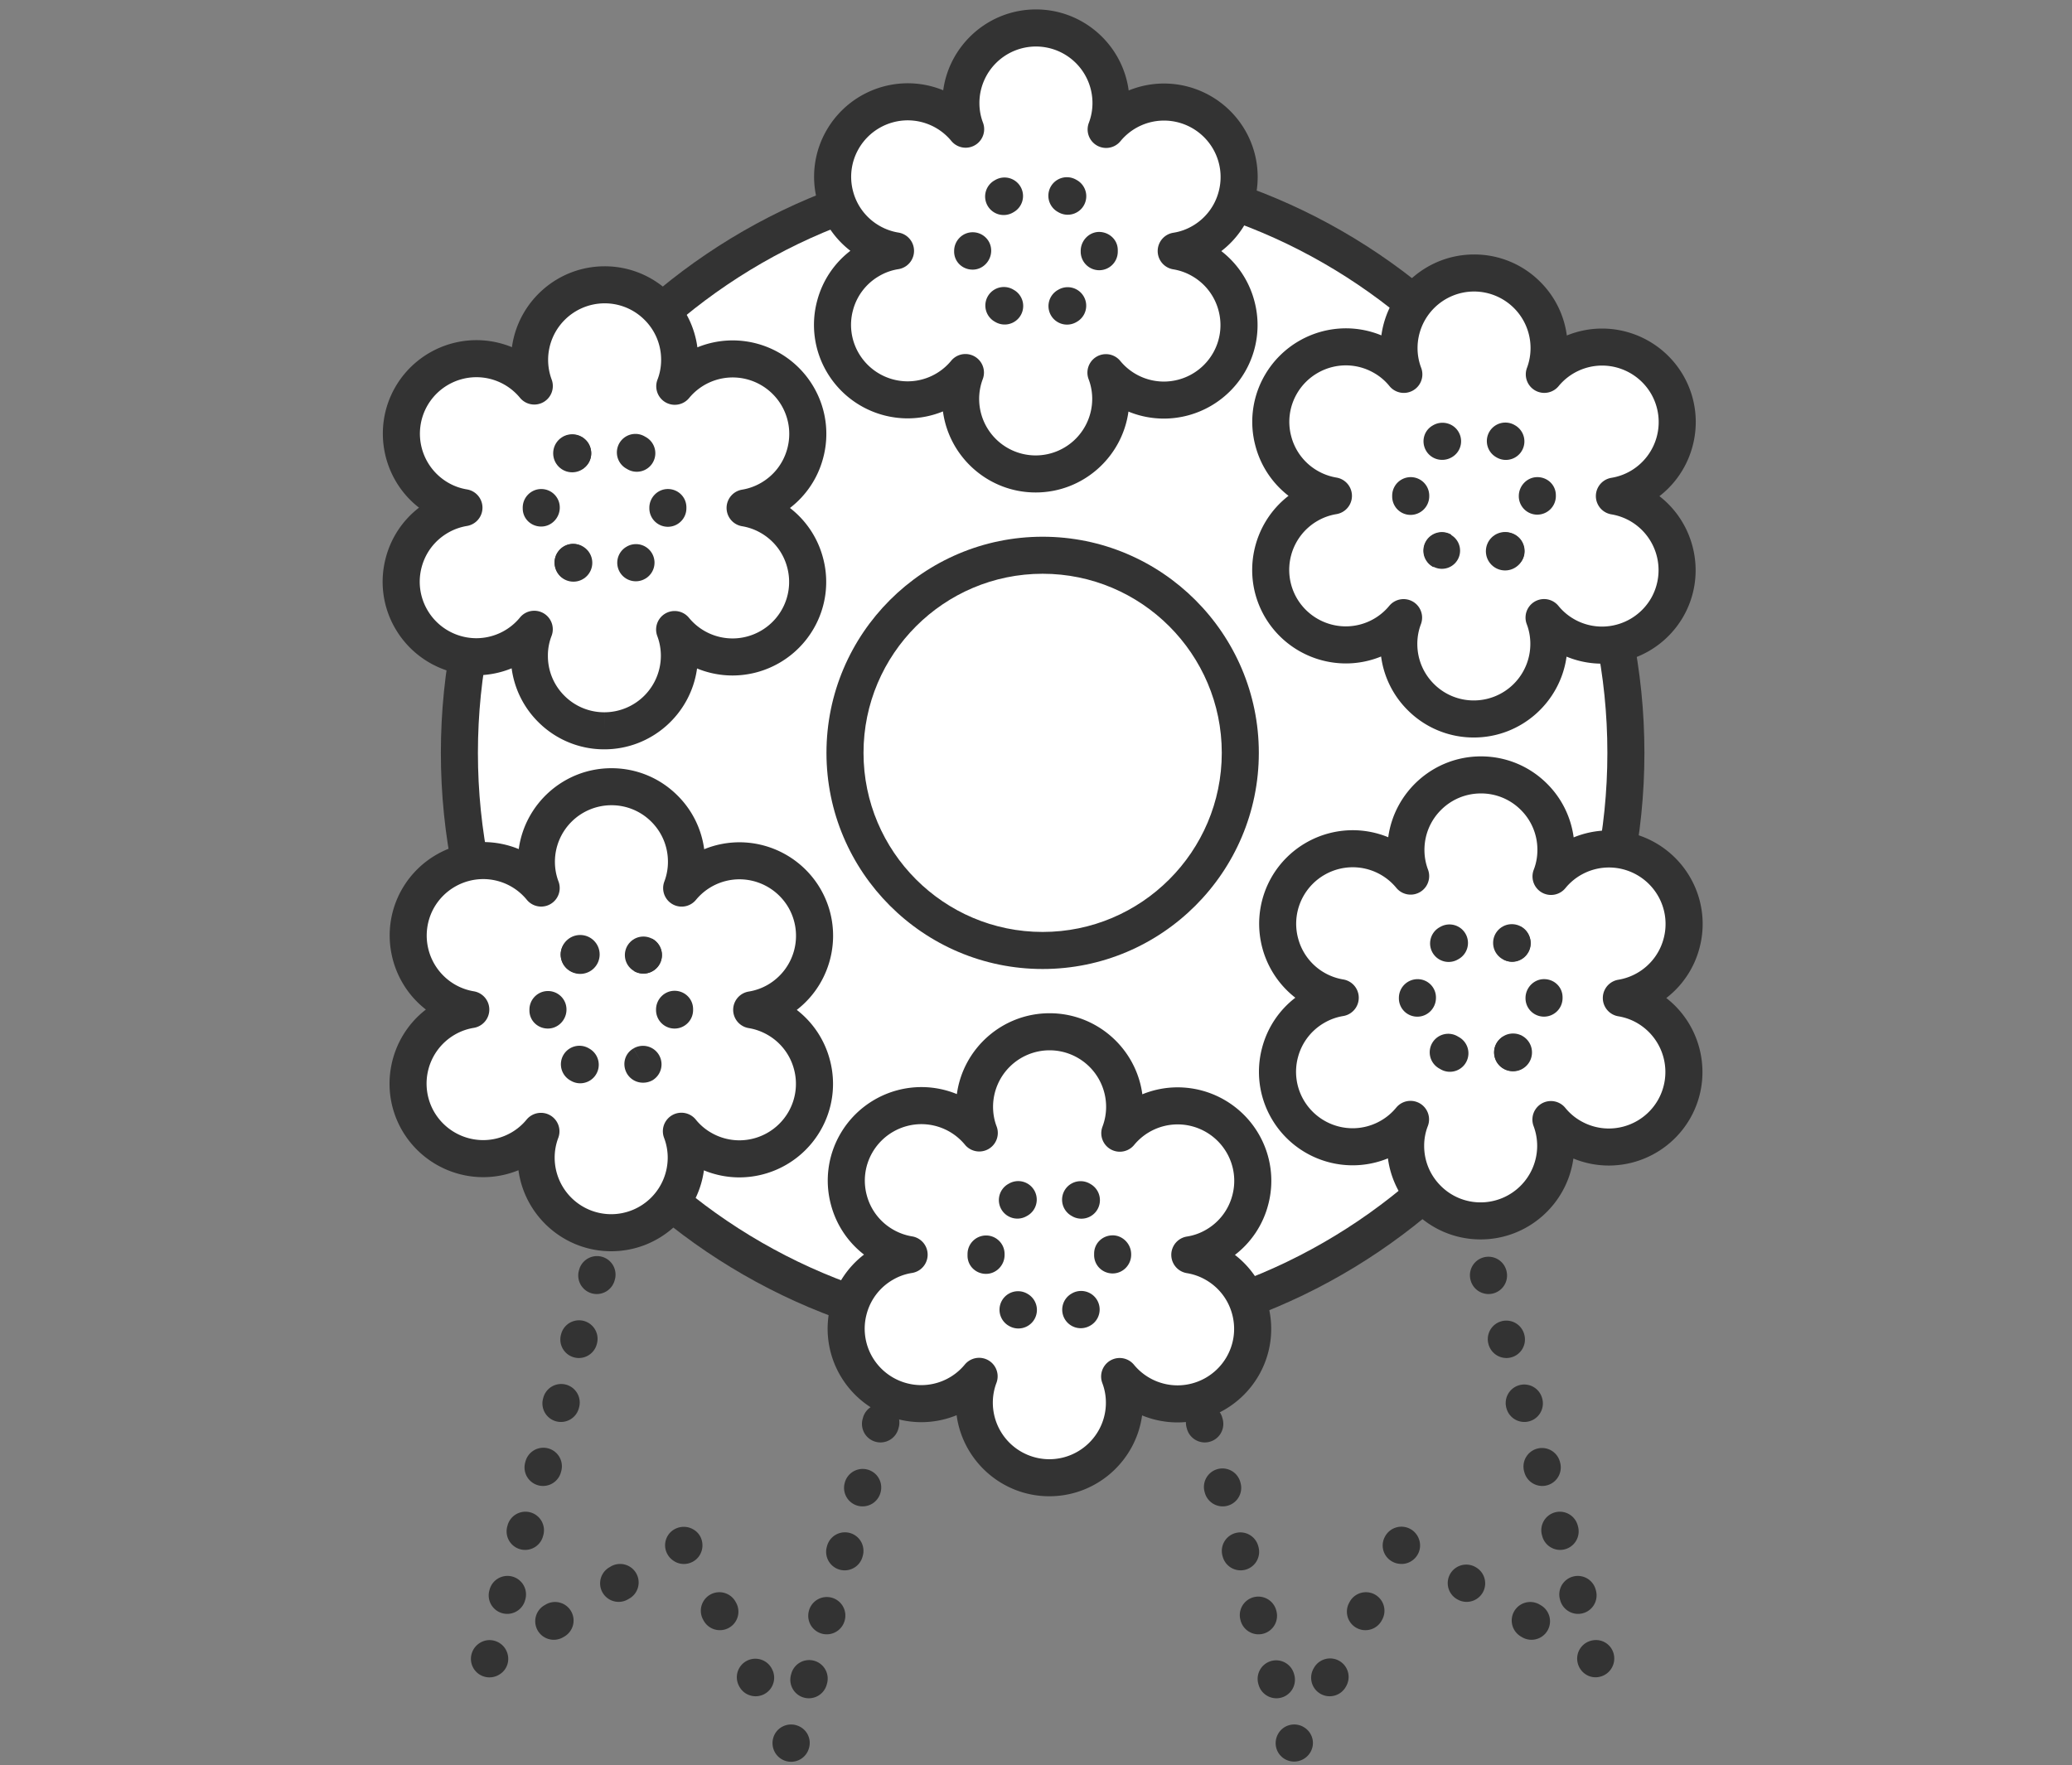 <svg xmlns="http://www.w3.org/2000/svg" viewBox="0 0 176.154 150.109"><rect x="0" y="0" width="176.154" height="150.109" fill="#808080" stroke="none"/><path fill="#333" d="M67.255 149.809a1.575 1.575 0 01-1.383-.821c-.417-.765-.144-1.738.621-2.154a1.586 1.586 0 011.358-.079 1.556 1.556 0 01.931 1.871l-.011.037a1.573 1.573 0 01-1.516 1.146zM64.241 144.238c-.561 0-1.104-.3-1.388-.829l-.042-.079a1.576 1.576 0 012.774-1.494l.042.079a1.575 1.575 0 01-1.386 2.323zm-3.039-5.619a1.576 1.576 0 01-1.384-.819l-.043-.078a1.575 1.575 0 112.765-1.511l.043.078a1.573 1.573 0 01-1.381 2.33zM58.141 132.99c-.337 0-.666-.108-.936-.312a1.544 1.544 0 01-.436-.475 1.557 1.557 0 01.538-2.146 1.627 1.627 0 011.238-.173c.412.113.777.379.981.755.416.765.144 1.738-.621 2.154a1.582 1.582 0 01-.764.197zM47.083 139.435a1.574 1.574 0 01-.796-2.935l.078-.045a1.575 1.575 0 111.589 2.719l-.078.046a1.58 1.58 0 01-.793.215zm5.513-3.223a1.575 1.575 0 01-.796-2.935l.078-.046a1.576 1.576 0 111.589 2.72l-.078.045a1.565 1.565 0 01-.793.216zM41.611 142.632a1.574 1.574 0 01-1.515-2.003c.237-.837 1.111-1.347 1.95-1.106.483.137.853.479 1.032.904.31.716.059 1.559-.63 1.966l-.034.021a1.59 1.59 0 01-.803.218zM43.124 137.233a1.573 1.573 0 01-1.517-2.003l.021-.077a1.575 1.575 0 013.033.853l-.022.077a1.576 1.576 0 01-1.515 1.15zm1.522-5.44a1.574 1.574 0 01-1.517-2.003l.021-.076a1.575 1.575 0 113.032.853l-.021.077a1.575 1.575 0 01-1.515 1.149zm1.523-5.438a1.575 1.575 0 01-1.519-1.995l.021-.076a1.575 1.575 0 113.037.835l-.021.077a1.578 1.578 0 01-1.518 1.159zm1.522-5.441a1.574 1.574 0 01-1.519-1.996l.021-.076a1.574 1.574 0 113.037.839l-.021.077a1.576 1.576 0 01-1.518 1.156zm1.522-5.438a1.574 1.574 0 01-1.516-2.002l.021-.077a1.575 1.575 0 013.032.853l-.021.077a1.579 1.579 0 01-1.516 1.149zm1.522-5.44a1.575 1.575 0 01-1.516-2.002l.021-.077a1.574 1.574 0 113.032.854l-.021.076a1.577 1.577 0 01-1.516 1.149zm1.523-5.438a1.573 1.573 0 01-1.517-2.001l.021-.077a1.575 1.575 0 013.033.849l-.021.077a1.576 1.576 0 01-1.516 1.152zm1.522-5.441a1.574 1.574 0 01-1.517-2.002l.021-.076a1.575 1.575 0 113.032.854l-.021.076a1.574 1.574 0 01-1.515 1.148zm1.522-5.438a1.575 1.575 0 01-1.517-2.002l.021-.076a1.575 1.575 0 113.032.853l-.021.076a1.575 1.575 0 01-1.515 1.149zm1.523-5.439a1.576 1.576 0 01-1.519-1.995l.021-.076a1.575 1.575 0 113.037.839l-.021.076a1.577 1.577 0 01-1.518 1.156zm1.522-5.439a1.575 1.575 0 01-1.517-2.002l.021-.076a1.574 1.574 0 113.032.853l-.021.076a1.575 1.575 0 01-1.515 1.149zm1.522-5.439a1.574 1.574 0 01-1.517-2l.022-.077a1.574 1.574 0 113.033.849l-.021.077a1.577 1.577 0 01-1.517 1.151zm1.523-5.439a1.575 1.575 0 01-1.517-2.002l.021-.076a1.574 1.574 0 113.032.854l-.021.077a1.575 1.575 0 01-1.515 1.147zm1.522-5.439a1.575 1.575 0 01-1.517-2.002l.021-.076a1.575 1.575 0 113.032.854l-.021.077a1.575 1.575 0 01-1.515 1.147zm1.523-5.439a1.575 1.575 0 01-1.517-2.002l.021-.076a1.577 1.577 0 011.943-1.09 1.577 1.577 0 011.09 1.943l-.022.077a1.575 1.575 0 01-1.515 1.148zm1.522-5.439a1.575 1.575 0 01-1.519-1.995l.021-.076a1.574 1.574 0 113.037.839l-.021.077a1.578 1.578 0 01-1.518 1.155zm1.522-5.44a1.575 1.575 0 01-1.519-1.995l.021-.076a1.576 1.576 0 013.037.839l-.021.077a1.577 1.577 0 01-1.518 1.155zm1.523-5.439a1.575 1.575 0 01-1.517-2.002l.021-.076a1.577 1.577 0 011.943-1.09 1.577 1.577 0 011.09 1.943l-.022.077a1.576 1.576 0 01-1.515 1.148zm1.522-5.439a1.575 1.575 0 01-1.517-2.002l.021-.076a1.575 1.575 0 113.032.853l-.021.077a1.576 1.576 0 01-1.515 1.148zm1.522-5.439a1.575 1.575 0 01-1.516-2.002l.021-.077a1.576 1.576 0 013.032.854l-.021.077a1.577 1.577 0 01-1.516 1.148zm1.523-5.439a1.574 1.574 0 01-1.517-2l.021-.077a1.574 1.574 0 113.033.849l-.021.078a1.576 1.576 0 01-1.516 1.15zm1.522-5.439a1.576 1.576 0 01-1.517-2.002l.021-.077a1.575 1.575 0 013.032.854l-.021.077a1.575 1.575 0 01-1.515 1.148zM76.611 17.552c-.139 0-.28-.019-.42-.059a1.558 1.558 0 01-1.092-1.925l.011-.038a1.573 1.573 0 011.944-1.087c.837.237 1.343 1.113 1.106 1.95a1.57 1.57 0 01-1.295 1.138 1.536 1.536 0 01-.254.021zM97.177 23.285c-.139 0-.28-.019-.421-.057-.839-.232-1.366-1.11-1.134-1.948.23-.838 1.063-1.34 1.901-1.108l.072.02a1.575 1.575 0 01-.418 3.093zm-5.128-1.435c-.142 0-.286-.019-.429-.06-.837-.236-1.36-1.116-1.125-1.954.237-.837 1.07-1.336 1.907-1.099l.072.021a1.575 1.575 0 01-.425 3.092zm-5.129-1.435c-.142 0-.285-.019-.428-.06-.837-.236-1.361-1.116-1.125-1.954.236-.836 1.069-1.336 1.907-1.099l.072.021a1.574 1.574 0 01-.426 3.092zm-5.128-1.435c-.142 0-.285-.019-.428-.06-.838-.236-1.361-1.116-1.125-1.954s1.071-1.335 1.907-1.099l.072.021a1.574 1.574 0 011.088 1.943 1.573 1.573 0 01-1.514 1.149zM102.256 24.729c-.139 0-.279-.019-.42-.059a1.569 1.569 0 01-1.138-1.294 1.56 1.56 0 01.036-.674 1.557 1.557 0 011.927-1.092l.038.011a1.575 1.575 0 011.086 1.944 1.602 1.602 0 01-1.529 1.164zM68.767 144.409a1.574 1.574 0 01-1.517-2.003l.021-.076a1.575 1.575 0 113.032.853l-.021.076a1.574 1.574 0 01-1.515 1.15zm1.523-5.438a1.574 1.574 0 01-1.517-2.003l.021-.077a1.576 1.576 0 013.032.853l-.021.077a1.576 1.576 0 01-1.515 1.15zm1.522-5.44a1.574 1.574 0 01-1.517-2.003l.021-.077a1.575 1.575 0 113.032.854l-.021.076a1.573 1.573 0 01-1.515 1.15zm1.523-5.439a1.574 1.574 0 01-1.517-2.002l.021-.077a1.576 1.576 0 013.033.853l-.021.077a1.577 1.577 0 01-1.516 1.149zm1.522-5.438a1.574 1.574 0 01-1.517-2.001l.021-.076a1.575 1.575 0 113.033.848l-.021.077a1.576 1.576 0 01-1.516 1.152zm1.523-5.44a1.574 1.574 0 01-1.517-2.002l.021-.077a1.576 1.576 0 013.032.853l-.021.077a1.578 1.578 0 01-1.515 1.149zm1.522-5.439a1.574 1.574 0 01-1.517-2.002l.021-.077a1.574 1.574 0 113.032.853l-.021.077a1.575 1.575 0 01-1.515 1.149zm1.522-5.439a1.576 1.576 0 01-1.517-2.002l.022-.077a1.575 1.575 0 013.032.853l-.021.077a1.578 1.578 0 01-1.516 1.149zm1.523-5.439a1.576 1.576 0 01-1.519-1.994l.021-.076a1.575 1.575 0 113.037.835l-.021.077a1.577 1.577 0 01-1.518 1.158zm1.522-5.44a1.576 1.576 0 01-1.519-1.996l.021-.076a1.576 1.576 0 113.037.838l-.021.077a1.576 1.576 0 01-1.518 1.157zm1.522-5.439a1.576 1.576 0 01-1.517-2.002l.022-.076a1.576 1.576 0 013.032.853l-.021.076a1.577 1.577 0 01-1.516 1.149zm1.522-5.439a1.575 1.575 0 01-1.517-2.002l.021-.076a1.574 1.574 0 113.032.853l-.021.076a1.575 1.575 0 01-1.515 1.149zm1.523-5.439a1.574 1.574 0 01-1.517-2l.022-.076a1.575 1.575 0 113.033.848l-.021.077a1.578 1.578 0 01-1.517 1.151zm1.522-5.439a1.575 1.575 0 01-1.517-2.002l.021-.076a1.577 1.577 0 013.033.853l-.022.077a1.575 1.575 0 01-1.515 1.148zm1.523-5.439a1.575 1.575 0 01-1.517-2.002l.022-.077a1.576 1.576 0 013.032.854l-.021.077a1.578 1.578 0 01-1.516 1.148zm1.522-5.439a1.576 1.576 0 01-1.518-2.002l.021-.077a1.575 1.575 0 013.033.854l-.021.076a1.574 1.574 0 01-1.515 1.149zm1.522-5.439a1.574 1.574 0 01-1.517-2l.021-.077a1.576 1.576 0 013.034.849l-.022.077a1.577 1.577 0 01-1.516 1.151zm1.523-5.439a1.577 1.577 0 01-1.52-1.995l.021-.077a1.575 1.575 0 113.037.839l-.021.076a1.575 1.575 0 01-1.517 1.157zm1.523-5.439a1.576 1.576 0 01-1.52-1.995l.021-.077a1.576 1.576 0 013.036.839l-.021.076a1.574 1.574 0 01-1.516 1.157zm1.521-5.439a1.575 1.575 0 01-1.517-2.003l.021-.077a1.575 1.575 0 013.032.854l-.021.076a1.573 1.573 0 01-1.515 1.15zm1.523-5.44a1.576 1.576 0 01-1.517-2.002l.021-.077a1.576 1.576 0 013.032.854l-.021.076a1.575 1.575 0 01-1.515 1.149zm1.523-5.439a1.575 1.575 0 01-1.518-2.002l.021-.077a1.576 1.576 0 013.032.854l-.021.076a1.573 1.573 0 01-1.514 1.149zM110.031 149.791a1.567 1.567 0 01-1.518-1.129c-.237-.837.243-1.726 1.081-1.963a1.58 1.58 0 011.353.231c.646.452.87 1.312.483 2.022a1.608 1.608 0 01-1.399.839zM113.042 144.238a1.576 1.576 0 01-1.385-2.323l.043-.079a1.575 1.575 0 012.773 1.494l-.042.079a1.576 1.576 0 01-1.389.829zm3.039-5.618a1.575 1.575 0 01-1.384-2.322l.042-.079a1.575 1.575 0 112.774 1.494l-.043.079a1.577 1.577 0 01-1.389.828zM119.161 132.987a1.74 1.74 0 01-.162-.009 1.54 1.54 0 01-.62-.184 1.558 1.558 0 01-.64-2.119l.019-.035a1.58 1.58 0 012.185-.603c.749.442 1.015 1.418.572 2.167-.296.5-.818.783-1.354.783zM130.202 139.435a1.57 1.57 0 01-.794-.215l-.077-.046a1.575 1.575 0 111.589-2.719l.077.045a1.575 1.575 0 01-.795 2.935zm-5.515-3.223c-.27 0-.543-.07-.792-.216l-.079-.045a1.576 1.576 0 011.589-2.72l.079.046a1.575 1.575 0 01-.797 2.935zM135.646 142.624c-.267 0-.533-.068-.774-.211-.75-.442-1.014-1.419-.572-2.168a1.588 1.588 0 011.113-.763 1.552 1.552 0 011.765 1.107 1.601 1.601 0 01-.549 1.695c-.288.224-.635.34-.983.34z"/><path fill="#333" d="M134.161 137.233c-.688 0-1.32-.455-1.516-1.149l-.021-.077a1.574 1.574 0 113.032-.853l.021.077a1.574 1.574 0 01-1.516 2.002zm-1.523-5.44c-.688 0-1.32-.454-1.516-1.148l-.021-.077a1.575 1.575 0 113.032-.853l.021.076a1.576 1.576 0 01-1.516 2.002zm-1.523-5.438a1.576 1.576 0 01-1.515-1.151l-.021-.077a1.574 1.574 0 113.033-.849l.021.077a1.576 1.576 0 01-1.518 2zm-1.521-5.441a1.576 1.576 0 01-1.518-1.155l-.021-.077a1.576 1.576 0 013.037-.839l.021.076a1.575 1.575 0 01-1.519 1.995zm-1.523-5.438a1.58 1.58 0 01-1.519-1.156l-.021-.077a1.576 1.576 0 013.037-.838l.021.076a1.576 1.576 0 01-1.518 1.995zm-1.522-5.44c-.688 0-1.32-.454-1.516-1.148l-.021-.076a1.576 1.576 0 013.032-.854l.022.077a1.576 1.576 0 01-1.517 2.001zm-1.523-5.438a1.576 1.576 0 01-1.516-1.151l-.021-.077a1.575 1.575 0 013.033-.849l.021.077a1.573 1.573 0 01-1.517 2zm-1.521-5.441c-.688 0-1.32-.453-1.517-1.147l-.021-.076A1.577 1.577 0 01125 97.08l.021.076a1.576 1.576 0 01-1.516 2.001zm-1.524-5.438a1.576 1.576 0 01-1.515-1.148l-.021-.076a1.575 1.575 0 113.031-.853l.021.076a1.575 1.575 0 01-1.516 2.001zm-1.522-5.439a1.577 1.577 0 01-1.516-1.148l-.021-.076a1.576 1.576 0 013.033-.853l.021.076a1.575 1.575 0 01-1.517 2.001zm-1.523-5.439a1.578 1.578 0 01-1.516-1.148l-.021-.076a1.575 1.575 0 113.033-.853l.021.076a1.576 1.576 0 01-1.517 2.001zm-1.521-5.439a1.577 1.577 0 01-1.517-1.15l-.021-.077a1.575 1.575 0 013.033-.849l.021.077a1.574 1.574 0 01-1.516 1.999zm-1.524-5.439c-.69 0-1.324-.458-1.517-1.156l-.021-.077a1.576 1.576 0 013.037-.839l.021.077a1.576 1.576 0 01-1.52 1.995zm-1.522-5.439c-.69 0-1.324-.458-1.517-1.156l-.021-.077a1.575 1.575 0 113.037-.839l.021.076a1.576 1.576 0 01-1.52 1.996zm-1.522-5.439a1.577 1.577 0 01-1.518-1.156l-.021-.077a1.576 1.576 0 013.037-.839l.021.076a1.575 1.575 0 01-1.519 1.996zm-1.522-5.439a1.576 1.576 0 01-1.515-1.148l-.022-.077a1.574 1.574 0 113.032-.853l.021.076a1.574 1.574 0 01-1.516 2.002zm-1.523-5.44c-.688 0-1.32-.454-1.516-1.148l-.021-.077a1.576 1.576 0 013.032-.854l.021.076a1.574 1.574 0 01-1.516 2.003zm-1.522-5.439a1.578 1.578 0 01-1.516-1.148l-.021-.077a1.575 1.575 0 013.033-.853l.021.076a1.575 1.575 0 01-1.517 2.002zm-1.521-5.439c-.688 0-1.32-.454-1.517-1.148l-.021-.077a1.575 1.575 0 013.033-.853l.021.076a1.576 1.576 0 01-1.516 2.002zm-1.524-5.439a1.576 1.576 0 01-1.515-1.148l-.021-.077a1.575 1.575 0 113.031-.854l.021.077a1.575 1.575 0 01-1.516 2.002zm-1.522-5.439a1.576 1.576 0 01-1.516-1.151l-.021-.077a1.574 1.574 0 113.033-.849l.021.077a1.575 1.575 0 01-1.517 2zm-1.523-5.439a1.578 1.578 0 01-1.516-1.148l-.021-.077a1.575 1.575 0 013.033-.854l.021.077a1.575 1.575 0 01-1.517 2.002zM100.653 17.555c-.472 0-.914-.21-1.207-.568a1.537 1.537 0 01-.322-.594 1.558 1.558 0 011.067-1.938c.836-.239 1.746.238 1.983 1.076.236.837-.245 1.727-1.082 1.963a1.63 1.63 0 01-.439.061zM80.108 23.285a1.575 1.575 0 01-.429-3.091c.838-.234 1.744.239 1.98 1.076.237.836-.213 1.697-1.05 1.935l-.072.02c-.143.041-.287.06-.429.06zm5.128-1.435a1.576 1.576 0 01-.427-3.091c.838-.234 1.744.241 1.979 1.078.236.837-.215 1.698-1.053 1.933l-.072.021c-.142.04-.286.059-.427.059zm5.128-1.435a1.576 1.576 0 01-.429-3.091c.837-.235 1.744.239 1.98 1.076.237.837-.214 1.698-1.05 1.935l-.072.021a1.59 1.59 0 01-.429.059zm5.128-1.435a1.576 1.576 0 01-.427-3.091c.837-.235 1.744.241 1.979 1.078.236.837-.216 1.697-1.053 1.933l-.072.021a1.57 1.57 0 01-.427.059zM75.009 24.732a1.55 1.55 0 01-1.5-1.129c-.237-.837.239-1.746 1.076-1.982.836-.237 1.727.245 1.963 1.082a1.57 1.57 0 01-.507 1.647 1.535 1.535 0 01-.594.321 1.613 1.613 0 01-.438.061zM108.516 144.409c-.688 0-1.32-.454-1.516-1.149l-.021-.076a1.577 1.577 0 011.09-1.943 1.576 1.576 0 011.942 1.09l.021.076a1.574 1.574 0 01-1.516 2.002zm-1.522-5.438c-.688 0-1.32-.455-1.516-1.149l-.021-.077a1.575 1.575 0 013.032-.853l.021.077a1.574 1.574 0 01-1.516 2.002zm-1.523-5.44a1.578 1.578 0 01-1.516-1.149l-.021-.076a1.575 1.575 0 013.033-.854l.021.077a1.575 1.575 0 01-1.517 2.002zm-1.522-5.439a1.578 1.578 0 01-1.516-1.148l-.021-.077a1.574 1.574 0 011.09-1.942 1.574 1.574 0 011.942 1.089l.021.077a1.575 1.575 0 01-1.516 2.001zm-1.522-5.438a1.576 1.576 0 01-1.516-1.151l-.021-.077a1.575 1.575 0 113.033-.848l.021.076a1.575 1.575 0 01-1.517 2zm-1.523-5.44c-.69 0-1.324-.458-1.517-1.156l-.021-.077a1.575 1.575 0 113.036-.838l.021.076a1.577 1.577 0 01-1.519 1.995zm-1.522-5.439c-.69 0-1.324-.458-1.518-1.156l-.021-.076a1.575 1.575 0 013.038-.839l.021.076a1.576 1.576 0 01-1.52 1.995zm-1.522-5.439c-.688 0-1.32-.455-1.516-1.148l-.021-.077a1.574 1.574 0 113.032-.853l.021.077a1.576 1.576 0 01-1.516 2.001zm-1.523-5.439a1.573 1.573 0 01-1.515-1.151l-.021-.077a1.574 1.574 0 113.033-.848l.021.077a1.574 1.574 0 01-1.518 1.999zm-1.522-5.44c-.688 0-1.32-.454-1.517-1.148l-.021-.076a1.576 1.576 0 013.034-.853l.021.076a1.577 1.577 0 01-1.517 2.001zm-1.522-5.439a1.578 1.578 0 01-1.516-1.148l-.021-.076a1.575 1.575 0 113.032-.853l.021.076a1.576 1.576 0 01-1.516 2.001zm-1.523-5.439c-.688 0-1.32-.454-1.516-1.148l-.021-.076a1.575 1.575 0 113.032-.853l.021.076a1.575 1.575 0 01-1.516 2.001zm-1.523-5.439c-.69 0-1.325-.458-1.517-1.157l-.021-.077a1.575 1.575 0 013.038-.835l.021.076a1.576 1.576 0 01-1.521 1.993zm-1.521-5.439c-.688 0-1.32-.454-1.516-1.148l-.021-.077a1.575 1.575 0 113.032-.853l.021.076a1.576 1.576 0 01-1.516 2.002zm-1.523-5.439c-.688 0-1.32-.454-1.516-1.148l-.021-.077a1.575 1.575 0 113.031-.854l.021.077a1.574 1.574 0 01-1.515 2.002zm-1.522-5.439c-.688 0-1.32-.454-1.516-1.149l-.021-.076a1.574 1.574 0 113.032-.854l.021.077a1.576 1.576 0 01-1.516 2.002zm-1.523-5.439a1.576 1.576 0 01-1.516-1.151l-.021-.077a1.575 1.575 0 013.033-.849l.022.077a1.575 1.575 0 01-1.518 2zm-1.522-5.439c-.688 0-1.32-.454-1.516-1.148l-.021-.077a1.575 1.575 0 113.032-.854l.021.077a1.575 1.575 0 01-1.516 2.002zm-1.522-5.439c-.69 0-1.324-.458-1.518-1.156l-.021-.076a1.575 1.575 0 113.037-.839l.021.077a1.575 1.575 0 01-1.519 1.994zm-1.523-5.439c-.69 0-1.324-.458-1.517-1.156l-.021-.076a1.575 1.575 0 113.037-.839l.021.077a1.575 1.575 0 01-1.52 1.994zm-1.522-5.44c-.688 0-1.32-.454-1.516-1.149l-.021-.076a1.575 1.575 0 013.032-.854l.021.077a1.575 1.575 0 01-1.516 2.002zm-1.522-5.439c-.688 0-1.32-.454-1.516-1.149l-.021-.076a1.575 1.575 0 013.033-.854l.021.077a1.575 1.575 0 01-1.517 2.002z"/><g><circle fill="#FFF" cx="88.642" cy="64.017" r="49.585"/><path fill="#333" d="M88.642 115.178c-28.21 0-51.161-22.951-51.161-51.161s22.95-51.162 51.161-51.162c28.209 0 51.16 22.951 51.16 51.162 0 28.21-22.951 51.161-51.16 51.161zm0-99.172c-26.473 0-48.011 21.538-48.011 48.011 0 26.473 21.538 48.01 48.011 48.01 26.473 0 48.011-21.537 48.011-48.01s-21.538-48.011-48.011-48.011z"/></g><g><circle fill="#FFF" cx="88.642" cy="64.017" r="16.804"/><path fill="#333" d="M88.642 82.397c-10.134 0-18.379-8.245-18.379-18.379s8.245-18.379 18.379-18.379c10.134 0 18.379 8.245 18.379 18.379s-8.245 18.379-18.379 18.379zm0-33.609c-8.397 0-15.229 6.832-15.229 15.229s6.832 15.229 15.229 15.229c8.396 0 15.229-6.832 15.229-15.229s-6.832-15.229-15.229-15.229z"/></g><g><path fill="#FFF" d="M104.477 30.829a6.379 6.379 0 01-10.451.865 6.21 6.21 0 01.405 2.227 6.381 6.381 0 01-12.762 0c0-.787.146-1.544.409-2.243a6.378 6.378 0 11-8.108-9.58 6.214 6.214 0 012.161-.767 6.378 6.378 0 01-4.487-9.481 6.378 6.378 0 0110.45-.866 6.256 6.256 0 01-.404-2.229c0-3.522 2.86-6.377 6.384-6.377a6.376 6.376 0 015.969 8.621 6.372 6.372 0 011.73-1.467 6.384 6.384 0 018.715 2.332c1.762 3.052.715 6.959-2.331 8.715a6.206 6.206 0 01-2.161.766 6.38 6.38 0 014.481 9.484z"/><path fill="#333" d="M88.049 41.876c-4.025 0-7.362-3.007-7.883-6.892a7.937 7.937 0 01-3 .591 7.982 7.982 0 01-6.896-3.98 7.902 7.902 0 01-.792-6.041 7.881 7.881 0 012.818-4.228 7.892 7.892 0 01-2.809-4.228 7.897 7.897 0 01.794-6.037 7.98 7.98 0 016.895-3.98c1.034 0 2.058.204 3.013.596C80.717 3.8 84.052.802 88.075.802c4.025 0 7.361 3.006 7.882 6.891a7.946 7.946 0 013.001-.591 7.988 7.988 0 016.896 3.973 7.918 7.918 0 01.795 6.04 7.886 7.886 0 01-2.817 4.237 7.899 7.899 0 012.806 4.226 7.906 7.906 0 01-.793 6.037 7.985 7.985 0 01-6.896 3.979 7.926 7.926 0 01-3.012-.596c-.532 3.88-3.867 6.878-7.888 6.878zm-5.97-11.772a1.576 1.576 0 011.473 2.131 4.763 4.763 0 00-.308 1.687 4.81 4.81 0 004.804 4.804 4.811 4.811 0 004.808-4.804c0-.582-.102-1.143-.301-1.666a1.574 1.574 0 012.69-1.56 4.808 4.808 0 003.701 1.75 4.824 4.824 0 004.168-2.404 4.769 4.769 0 00.479-3.646 4.777 4.777 0 00-2.239-2.917 4.704 4.704 0 00-1.609-.577 1.573 1.573 0 01-1.322-1.56 1.573 1.573 0 011.333-1.551 4.628 4.628 0 001.613-.573 4.762 4.762 0 002.236-2.916 4.783 4.783 0 00-.48-3.649 4.824 4.824 0 00-4.167-2.4 4.796 4.796 0 00-3.696 1.746 1.574 1.574 0 01-2.691-1.557 4.723 4.723 0 00.307-1.685 4.807 4.807 0 00-4.803-4.802 4.811 4.811 0 00-4.809 4.802c0 .581.102 1.143.302 1.669a1.575 1.575 0 01-2.691 1.557 4.806 4.806 0 00-3.701-1.75 4.824 4.824 0 00-4.167 2.404 4.773 4.773 0 00-.48 3.646 4.773 4.773 0 002.24 2.917 4.71 4.71 0 001.612.576 1.575 1.575 0 01-.008 3.112 4.63 4.63 0 00-1.614.574 4.765 4.765 0 00-2.24 2.912 4.771 4.771 0 00.479 3.647 4.825 4.825 0 004.167 2.405 4.799 4.799 0 003.696-1.745 1.57 1.57 0 011.218-.577z"/><g><path fill="#333" d="M90.719 27.602a1.574 1.574 0 01-.778-2.946l.042-.024a1.575 1.575 0 011.607 2.709l-.096.056a1.564 1.564 0 01-.775.205zm-5.306-.007c-.263 0-.53-.066-.775-.205l-.096-.055a1.575 1.575 0 111.608-2.709l.041.024a1.575 1.575 0 01-.778 2.945zm8.04-4.617h-.028a1.577 1.577 0 01-1.547-1.604v-.018c-.013-.87.683-1.622 1.552-1.635.847 0 1.586.645 1.599 1.515l.001.103-.001.092a1.578 1.578 0 01-1.576 1.547zm-10.763-.051c-.853 0-1.552-.646-1.573-1.502v-.086c0-.87.705-1.59 1.575-1.59s1.575.69 1.575 1.56v.004c.002.863-.691 1.604-1.554 1.614h-.023zm2.642-4.643a1.574 1.574 0 01-.805-2.93l.096-.056a1.575 1.575 0 011.553 2.741l-.041.024c-.252.15-.53.221-.803.221zm5.438-.025c-.266 0-.537-.068-.784-.21l-.05-.028a1.575 1.575 0 111.535-2.752l.088.05a1.574 1.574 0 01-.789 2.94z"/></g></g><g><path fill="#FFF" d="M67.818 33.709a6.379 6.379 0 01-4.476 9.483 6.298 6.298 0 012.132.764 6.381 6.381 0 012.332 8.717 6.376 6.376 0 01-10.45.859 6.38 6.38 0 01-5.977 8.611 6.373 6.373 0 01-6.375-6.379 6.17 6.17 0 01.417-2.254 6.38 6.38 0 01-10.455-.855 6.378 6.378 0 014.476-9.484 6.234 6.234 0 01-2.132-.764 6.383 6.383 0 01-2.332-8.717 6.375 6.375 0 0110.45-.857 6.382 6.382 0 015.973-8.612c3.523 0 6.383 2.86 6.381 6.376a6.2 6.2 0 01-.416 2.255 6.376 6.376 0 0110.452.857z"/><path fill="#333" d="M51.38 63.718a7.906 7.906 0 01-5.629-2.333 7.887 7.887 0 01-2.253-4.556 7.943 7.943 0 01-3.002.591 7.984 7.984 0 01-6.895-3.979 7.899 7.899 0 01-.796-6.036 7.898 7.898 0 012.818-4.237c-3.092-2.396-4.02-6.783-2.01-10.266a7.98 7.98 0 016.893-3.978c1.035 0 2.061.205 3.017.598.529-3.878 3.86-6.875 7.877-6.878a7.91 7.91 0 015.628 2.331 7.89 7.89 0 012.261 4.561 7.937 7.937 0 013-.591 7.981 7.981 0 016.894 3.977 7.906 7.906 0 01.795 6.037 7.89 7.89 0 01-2.818 4.236 7.892 7.892 0 012.807 4.23 7.904 7.904 0 01-.797 6.036 7.983 7.983 0 01-6.893 3.978 7.955 7.955 0 01-3.016-.597c-.528 3.878-3.861 6.875-7.881 6.876zm-5.959-11.784a1.575 1.575 0 011.468 2.146 4.594 4.594 0 00-.309 1.682 4.76 4.76 0 001.401 3.396 4.772 4.772 0 003.398 1.409v1.575l.001-1.575a4.81 4.81 0 004.804-4.804c0-.58-.103-1.145-.303-1.677a1.575 1.575 0 012.693-1.552 4.796 4.796 0 003.703 1.754c1.713 0 3.31-.921 4.165-2.403a4.776 4.776 0 00.481-3.647 4.773 4.773 0 00-2.237-2.918 4.697 4.697 0 00-1.596-.573 1.576 1.576 0 01-.004-3.109 4.722 4.722 0 001.607-.576c1.114-.643 1.909-1.679 2.241-2.919s.161-2.535-.48-3.646a4.822 4.822 0 00-4.166-2.402 4.803 4.803 0 00-3.701 1.75 1.576 1.576 0 01-2.69-1.564c.207-.532.31-1.099.31-1.685a4.762 4.762 0 00-1.407-3.394 4.775 4.775 0 00-3.399-1.409 4.813 4.813 0 00-4.802 4.806c.001.579.104 1.145.303 1.678a1.576 1.576 0 01-2.696 1.547 4.802 4.802 0 00-3.699-1.75 4.82 4.82 0 00-4.164 2.402 4.812 4.812 0 001.755 6.566 4.687 4.687 0 001.594.573 1.575 1.575 0 01.009 3.109 4.754 4.754 0 00-1.611.577c-1.113.643-1.908 1.679-2.24 2.918s-.161 2.534.481 3.646a4.824 4.824 0 004.167 2.404 4.803 4.803 0 003.703-1.754c.306-.38.759-.581 1.22-.581z"/><g><path fill="#333" d="M54.058 49.427a1.574 1.574 0 01-.778-2.946l.058-.033a1.576 1.576 0 011.572 2.729l-.078.045a1.56 1.56 0 01-.774.205zm-6.096-.207c-.751-.435-1.043-1.416-.61-2.168.432-.753 1.358-1.033 2.112-.602l.024.014-.737 1.393-.789 1.363zm8.818-4.426c-.87 0-1.575-.705-1.575-1.575v-.043c0-.87.706-1.593 1.575-1.593s1.575.687 1.575 1.557v.08c0 .869-.706 1.574-1.575 1.574zm-10.766-.02c-.858 0-1.559-.655-1.573-1.515l-.001-.093c0-.87.706-1.582 1.575-1.582.87 0 1.575.698 1.575 1.568v.014c0 .864-.697 1.6-1.562 1.607l-.014.001zm8.122-4.659a1.56 1.56 0 01-.804-.222l-.011-.006-.087-.05a1.575 1.575 0 011.572-2.73l.137.079a1.575 1.575 0 01-.807 2.929zm-4.661-.23l-.829-1.34-.786-1.365c.753-.436 1.75-.196 2.185.558.435.754.209 1.697-.544 2.132l-.786-1.365.76 1.38z"/></g></g><g><path fill="#FFF" d="M51.982 66.897a6.379 6.379 0 015.974 8.618 6.381 6.381 0 118.108 9.589 6.351 6.351 0 01-2.147.767 6.38 6.38 0 11-4.243 11.814 6.19 6.19 0 01-1.745-1.489 6.32 6.32 0 01.412 2.246 6.38 6.38 0 11-12.354-2.236 6.304 6.304 0 01-1.727 1.465 6.383 6.383 0 01-8.716-2.341 6.378 6.378 0 014.482-9.48 6.318 6.318 0 01-2.134-.765 6.384 6.384 0 01-2.338-8.714c1.762-3.051 5.669-4.098 8.713-2.337.69.397 1.275.902 1.745 1.487a6.381 6.381 0 015.97-8.624z"/><path fill="#333" d="M51.963 106.397c-4.025 0-7.362-3.005-7.885-6.89a7.913 7.913 0 01-2.996.591 7.993 7.993 0 01-6.901-3.981c-2.012-3.486-1.077-7.879 2.027-10.272-3.093-2.397-4.023-6.781-2.018-10.261a7.988 7.988 0 016.9-3.981 7.93 7.93 0 013.012.597c.528-3.879 3.861-6.877 7.88-6.877 2.125 0 4.123.827 5.625 2.329a7.896 7.896 0 012.261 4.56 7.933 7.933 0 012.997-.59 7.987 7.987 0 016.898 3.98c2.012 3.486 1.078 7.878-2.025 10.272a7.891 7.891 0 012.808 4.229 7.901 7.901 0 01-.795 6.035 7.98 7.98 0 01-6.891 3.979 7.91 7.91 0 01-3.015-.599c-.529 3.881-3.862 6.879-7.882 6.879zm-5.974-11.769a1.574 1.574 0 011.473 2.13 4.742 4.742 0 00-.306 1.682 4.812 4.812 0 004.806 4.807 4.812 4.812 0 004.805-4.807 4.743 4.743 0 00-.309-1.685 1.575 1.575 0 012.7-1.547 4.62 4.62 0 001.303 1.11 4.792 4.792 0 002.397.647 4.823 4.823 0 004.163-2.402 4.775 4.775 0 00.48-3.647A4.767 4.767 0 0065.263 88a4.758 4.758 0 00-1.606-.577 1.574 1.574 0 01.004-3.109 4.732 4.732 0 001.614-.577 4.81 4.81 0 001.758-6.562 4.83 4.83 0 00-4.17-2.405 4.8 4.8 0 00-3.688 1.739 1.574 1.574 0 01-2.694-1.551 4.694 4.694 0 00.305-1.68c0-1.287-.5-2.493-1.407-3.4a4.778 4.778 0 00-3.399-1.407 4.81 4.81 0 00-4.803 4.807c0 .583.104 1.149.306 1.681a1.576 1.576 0 01-2.701 1.545 4.79 4.79 0 00-3.694-1.753 4.83 4.83 0 00-4.171 2.405 4.814 4.814 0 001.762 6.562 4.751 4.751 0 001.601.575 1.575 1.575 0 01-.004 3.109 4.724 4.724 0 00-1.61.577 4.81 4.81 0 00-1.759 6.561 4.833 4.833 0 004.173 2.407c.835 0 1.663-.223 2.392-.643a4.726 4.726 0 001.294-1.098 1.584 1.584 0 011.223-.578z"/><g><path fill="#333" d="M49.327 92.115a1.56 1.56 0 01-.774-.205l-.096-.055a1.575 1.575 0 111.608-2.71l.042.024a1.576 1.576 0 01-.78 2.946zm5.35-.051a1.574 1.574 0 01-1.379-.783c-.429-.755-.2-1.694.554-2.125l.781 1.368-.778-1.37a1.575 1.575 0 111.62 2.703 1.638 1.638 0 01-.798.207zm2.672-4.603c-.87 0-1.575-.704-1.575-1.575v-.043c0-.869.705-1.593 1.575-1.593s1.575.688 1.575 1.557v.079c0 .871-.705 1.575-1.575 1.575zm-10.765 0c-.858 0-1.559-.655-1.574-1.515v-.093c0-.87.705-1.582 1.575-1.582s1.575.698 1.575 1.567v.015c0 .864-.697 1.6-1.561 1.607l-.015.001zm8.114-4.674c-.273 0-.55-.071-.802-.221l.804-1.354-.829 1.34 1.554-2.741.079.046a1.575 1.575 0 01-.806 2.93zm-5.436-.027a1.578 1.578 0 01-1.372-.764c-.436-.747-.23-1.682.514-2.123l.096-.055.827 1.342.751 1.385a1.644 1.644 0 01-.816.215z"/></g></g><g><path fill="#FFF" d="M72.806 97.205a6.379 6.379 0 0110.45-.865 6.279 6.279 0 01-.405-2.229 6.382 6.382 0 0112.762 0c0 .788-.146 1.545-.409 2.244a6.38 6.38 0 0110.445.87 6.371 6.371 0 01-2.336 8.709c-.69.4-1.42.654-2.162.768a6.378 6.378 0 014.487 9.482 6.38 6.38 0 01-10.45.866c.264.693.405 1.445.405 2.228 0 3.522-2.861 6.377-6.385 6.379a6.379 6.379 0 01-5.968-8.622 6.382 6.382 0 01-10.445-.866c-1.761-3.052-.715-6.958 2.332-8.715a6.222 6.222 0 012.161-.767 6.38 6.38 0 01-4.482-9.482z"/><path fill="#333" d="M89.211 127.231h-.002c-4.024-.001-7.36-3.008-7.881-6.892a7.94 7.94 0 01-3.001.592 7.988 7.988 0 01-6.895-3.974 7.911 7.911 0 01-.795-6.039 7.878 7.878 0 012.818-4.237 7.894 7.894 0 01-2.807-4.227 7.906 7.906 0 01.794-6.037 7.982 7.982 0 016.896-3.979c1.033 0 2.058.204 3.012.596.528-3.879 3.863-6.875 7.885-6.875 4.025 0 7.362 3.006 7.883 6.892a7.923 7.923 0 013.001-.591 7.982 7.982 0 016.896 3.979 7.904 7.904 0 01.792 6.04 7.878 7.878 0 01-2.818 4.229 7.891 7.891 0 012.809 4.227 7.901 7.901 0 01-.793 6.037 7.986 7.986 0 01-6.896 3.98 7.933 7.933 0 01-3.012-.596c-.529 3.876-3.864 6.874-7.886 6.875zm-5.97-11.772a1.575 1.575 0 011.472 2.135 4.723 4.723 0 00-.306 1.684 4.81 4.81 0 004.802 4.804c2.651-.002 4.81-2.156 4.81-4.804a4.67 4.67 0 00-.302-1.668 1.575 1.575 0 012.689-1.56 4.808 4.808 0 003.702 1.751 4.825 4.825 0 004.167-2.404c.642-1.112.812-2.407.48-3.646s-1.128-2.275-2.24-2.917a4.736 4.736 0 00-1.612-.575 1.576 1.576 0 01.01-3.113 4.616 4.616 0 001.613-.573 4.762 4.762 0 002.238-2.912 4.766 4.766 0 00-.479-3.647 4.822 4.822 0 00-4.167-2.403 4.798 4.798 0 00-3.697 1.746A1.575 1.575 0 0193.73 95.8c.205-.54.308-1.107.308-1.687a4.81 4.81 0 00-4.804-4.803 4.811 4.811 0 00-4.808 4.803c.001.582.102 1.144.302 1.668a1.576 1.576 0 01-2.691 1.559 4.805 4.805 0 00-3.699-1.75 4.824 4.824 0 00-4.167 2.403 4.774 4.774 0 00-.48 3.646 4.773 4.773 0 002.24 2.917 4.769 4.769 0 001.609.577 1.575 1.575 0 01-.011 3.112 4.604 4.604 0 00-1.613.574 4.76 4.76 0 00-2.236 2.915 4.777 4.777 0 00.479 3.648 4.828 4.828 0 004.167 2.399 4.796 4.796 0 003.695-1.745c.31-.376.762-.577 1.22-.577z"/><g><path fill="#333" d="M86.579 112.964a1.56 1.56 0 01-.765-.199l-.088-.05a1.576 1.576 0 011.573-2.73l.049.029a1.575 1.575 0 01-.769 2.95zm5.307-.023a1.574 1.574 0 01-.777-2.946l.04-.024a1.576 1.576 0 011.607 2.71l-.096.056a1.58 1.58 0 01-.774.204zm-8.056-4.62c-.859 0-1.561-.662-1.574-1.524v-.102l.001-.092a1.575 1.575 0 011.574-1.546h.03c.87.017 1.562.734 1.545 1.604v.033c.013.869-.682 1.613-1.552 1.626l-.024.001zm10.763-.036c-.87 0-1.575-.69-1.575-1.56 0-.021 0-.071.002-.092-.021-.87.666-1.566 1.536-1.587.847-.028 1.591.691 1.611 1.562l.001.086c0 .87-.705 1.591-1.575 1.591zm-2.656-4.656c-.273 0-.55-.07-.803-.22l-.041-.024a1.574 1.574 0 111.553-2.741l.095.056a1.575 1.575 0 01-.804 2.929zm-5.439-.007a1.575 1.575 0 01-.805-2.93l.096-.055a1.575 1.575 0 111.553 2.741l-.042.023c-.252.15-.529.221-.802.221z"/></g></g><g><path fill="#FFF" d="M109.466 94.325a6.379 6.379 0 014.478-9.484 6.252 6.252 0 01-2.134-.764 6.382 6.382 0 01-2.332-8.717 6.378 6.378 0 0110.452-.858 6.38 6.38 0 015.976-8.611 6.372 6.372 0 015.959 8.634 6.379 6.379 0 0110.454.854 6.377 6.377 0 01-4.475 9.482c.731.12 1.454.374 2.132.765a6.385 6.385 0 012.332 8.718 6.378 6.378 0 01-10.451.859c.261.695.402 1.446.404 2.23a6.385 6.385 0 01-6.377 6.382c-3.523 0-6.383-2.86-6.382-6.377a6.19 6.19 0 01.416-2.254 6.379 6.379 0 01-10.452-.859z"/><path fill="#333" d="M125.884 105.391a7.905 7.905 0 01-5.626-2.331 7.889 7.889 0 01-2.262-4.561 7.938 7.938 0 01-3.001.591 7.978 7.978 0 01-6.893-3.977 7.914 7.914 0 01-.797-6.038 7.892 7.892 0 012.819-4.236 7.968 7.968 0 01-2.011-10.266 7.978 7.978 0 016.892-3.978c1.035 0 2.062.205 3.018.598.528-3.879 3.861-6.876 7.881-6.876 2.127 0 4.127.829 5.63 2.333a7.896 7.896 0 012.253 4.556 7.935 7.935 0 013.001-.592 7.981 7.981 0 016.895 3.978 7.912 7.912 0 01.797 6.037 7.896 7.896 0 01-2.818 4.236c3.092 2.397 4.02 6.783 2.011 10.266a7.983 7.983 0 01-6.895 3.979 7.916 7.916 0 01-3.015-.598c-.531 3.878-3.862 6.875-7.879 6.879zm-5.965-11.781a1.577 1.577 0 011.468 2.146 4.598 4.598 0 00-.31 1.682c0 1.282.499 2.487 1.407 3.395a4.771 4.771 0 003.398 1.409 4.815 4.815 0 004.803-4.807 4.794 4.794 0 00-.304-1.678 1.575 1.575 0 012.698-1.547 4.67 4.67 0 001.302 1.105c.73.422 1.559.646 2.396.645a4.82 4.82 0 004.165-2.402 4.814 4.814 0 00-1.756-6.567 4.71 4.71 0 00-1.597-.572 1.575 1.575 0 01-.002-3.109 4.778 4.778 0 001.607-.576 4.777 4.777 0 002.24-2.919 4.777 4.777 0 00-.48-3.646 4.823 4.823 0 00-4.167-2.404 4.787 4.787 0 00-3.703 1.757 1.576 1.576 0 01-2.69-1.566c.206-.53.311-1.096.31-1.683a4.758 4.758 0 00-1.401-3.396 4.769 4.769 0 00-3.398-1.409c-1.283 0-2.49.5-3.397 1.407s-1.407 2.113-1.407 3.396c0 .578.103 1.144.304 1.678a1.576 1.576 0 01-2.694 1.55 4.8 4.8 0 00-3.704-1.754 4.821 4.821 0 00-4.164 2.402 4.785 4.785 0 00-.481 3.649 4.775 4.775 0 003.834 3.49 1.576 1.576 0 01.003 3.11 4.685 4.685 0 00-1.606.575 4.77 4.77 0 00-2.241 2.918 4.782 4.782 0 00.48 3.648 4.822 4.822 0 004.165 2.401c.838 0 1.668-.223 2.398-.646a4.753 4.753 0 001.304-1.104 1.57 1.57 0 011.22-.578z"/><g><path fill="#333" d="M123.262 91.137c-.266 0-.536-.068-.784-.211a6.104 6.104 0 01-.137-.079 1.575 1.575 0 111.61-2.707l.012.007.088.05a1.575 1.575 0 01-.789 2.94zm5.35-.068a1.575 1.575 0 01-1.373-.773c-.435-.754-.209-1.697.545-2.132l.785 1.364-.761-1.379.829 1.34.786 1.364a1.627 1.627 0 01-.811.216zm-8.108-4.619h-.021a1.559 1.559 0 01-1.555-1.557l.001-.079a1.59 1.59 0 011.596-1.553 1.556 1.556 0 011.555 1.553l-.001.086c-.024.854-.724 1.55-1.575 1.55zm10.764-.002c-.87 0-1.575-.697-1.575-1.568v-.014c0-.864.697-1.6 1.562-1.607h.015c.858 0 1.558.655 1.573 1.516l.001.092a1.58 1.58 0 01-1.576 1.581zm-8.107-4.651a1.574 1.574 0 01-.787-2.94l.078-.044a1.574 1.574 0 111.552 2.74l-.059.033a1.56 1.56 0 01-.784.211zm5.415-.011c-.256 0-.515-.065-.756-.203l-.024-.014.737-1.393.789-1.363c.751.435 1.043 1.415.61 2.167a1.57 1.57 0 01-1.356.806z"/></g></g><g><path fill="#FFF" d="M125.302 61.136a6.38 6.38 0 01-5.975-8.618 6.26 6.26 0 01-1.728 1.465 6.382 6.382 0 01-8.716-2.339 6.377 6.377 0 014.482-9.48 6.378 6.378 0 01-4.469-9.481 6.372 6.372 0 018.711-2.332 6.17 6.17 0 011.745 1.487 6.38 6.38 0 1111.942-.009 6.29 6.29 0 011.728-1.465 6.386 6.386 0 018.717 2.339 6.377 6.377 0 01-4.481 9.48 6.379 6.379 0 014.472 9.479c-1.762 3.052-5.668 4.098-8.713 2.339a6.219 6.219 0 01-1.745-1.488 6.379 6.379 0 01-5.97 8.623z"/><path fill="#333" d="M125.302 62.712a7.907 7.907 0 01-5.626-2.329 7.89 7.89 0 01-2.26-4.559c-.95.388-1.97.59-2.997.59a7.988 7.988 0 01-6.899-3.981c-2.012-3.486-1.076-7.878 2.026-10.272a7.887 7.887 0 01-2.809-4.229 7.9 7.9 0 01.796-6.036 7.98 7.98 0 016.892-3.977c1.034 0 2.06.205 3.015.598.528-3.879 3.86-6.878 7.882-6.878a7.9 7.9 0 015.626 2.33 7.894 7.894 0 012.259 4.559 7.931 7.931 0 012.996-.59 7.99 7.99 0 016.9 3.98c2.013 3.487 1.077 7.879-2.025 10.272 3.093 2.399 4.023 6.782 2.018 10.262a7.988 7.988 0 01-6.9 3.981 7.917 7.917 0 01-3.013-.597c-.53 3.878-3.863 6.876-7.881 6.876zm-5.974-11.768a1.575 1.575 0 011.473 2.131 4.726 4.726 0 00-.305 1.68c0 1.286.5 2.492 1.407 3.399a4.772 4.772 0 003.398 1.407 4.81 4.81 0 004.803-4.806c0-.584-.103-1.151-.305-1.68a1.575 1.575 0 012.698-1.549 4.787 4.787 0 003.697 1.754 4.832 4.832 0 004.172-2.405 4.815 4.815 0 00-1.763-6.562 4.805 4.805 0 00-1.603-.575 1.574 1.574 0 01.005-3.109 4.756 4.756 0 001.611-.577 4.809 4.809 0 001.758-6.561 4.832 4.832 0 00-4.173-2.405 4.794 4.794 0 00-3.687 1.74 1.574 1.574 0 01-2.694-1.55 4.81 4.81 0 00-4.5-6.488 4.812 4.812 0 00-4.805 4.806c0 .582.104 1.149.309 1.686a1.576 1.576 0 01-2.7 1.546 4.594 4.594 0 00-1.303-1.108 4.78 4.78 0 00-2.398-.649c-1.712 0-3.308.92-4.163 2.402a4.765 4.765 0 00-.48 3.646 4.768 4.768 0 002.237 2.917 4.806 4.806 0 001.604.576 1.575 1.575 0 01-.003 3.108 4.733 4.733 0 00-1.613.577 4.81 4.81 0 00-1.759 6.562 4.826 4.826 0 004.171 2.405 4.794 4.794 0 003.689-1.74 1.578 1.578 0 011.222-.578z"/><g><path fill="#333" d="M121.86 48.223l-.078-.046a1.574 1.574 0 111.606-2.709l-.804 1.355.829-1.34-1.553 2.74zm6.924-.008l-.826-1.342-.754-1.383c.75-.428 1.753-.198 2.188.549.435.748.231 1.679-.511 2.12l-.097.056zm-8.85-4.432a1.56 1.56 0 01-1.575-1.557v-.079a1.575 1.575 0 013.15 0v.042a1.59 1.59 0 01-1.575 1.594zm10.764-.021a1.57 1.57 0 01-1.575-1.569v-.013c0-.864.697-1.601 1.562-1.608h.015c.857 0 1.56.655 1.573 1.514l.001.094a1.582 1.582 0 01-1.576 1.582zm-2.676-4.654c-.272 0-.55-.071-.802-.221l-.041-.024a1.575 1.575 0 011.551-2.741l.097.056a1.575 1.575 0 01-.805 2.93zm-5.412-.005a1.574 1.574 0 01-1.368-.774c-.436-.749-.206-1.695.54-2.135a4.34 4.34 0 01.07-.041c.756-.425 1.728-.167 2.155.587a1.563 1.563 0 01-.575 2.138l-.025.014c-.25.143-.524.211-.797.211z"/></g></g><circle fill="#333" cx="48.646" cy="38.545" r="1.617"/><circle fill="#333" cx="48.751" cy="47.857" r="1.604"/><circle fill="#333" cx="49.326" cy="81.16" r="1.655"/><circle fill="#333" cx="54.699" cy="81.212" r="1.575"/><circle fill="#333" cx="128.532" cy="80.177" r="1.593"/><circle fill="#333" cx="128.637" cy="89.489" r="1.608"/><circle fill="#333" cx="127.958" cy="46.873" r="1.634"/><circle fill="#333" cx="122.585" cy="46.823" r="1.546"/></svg>